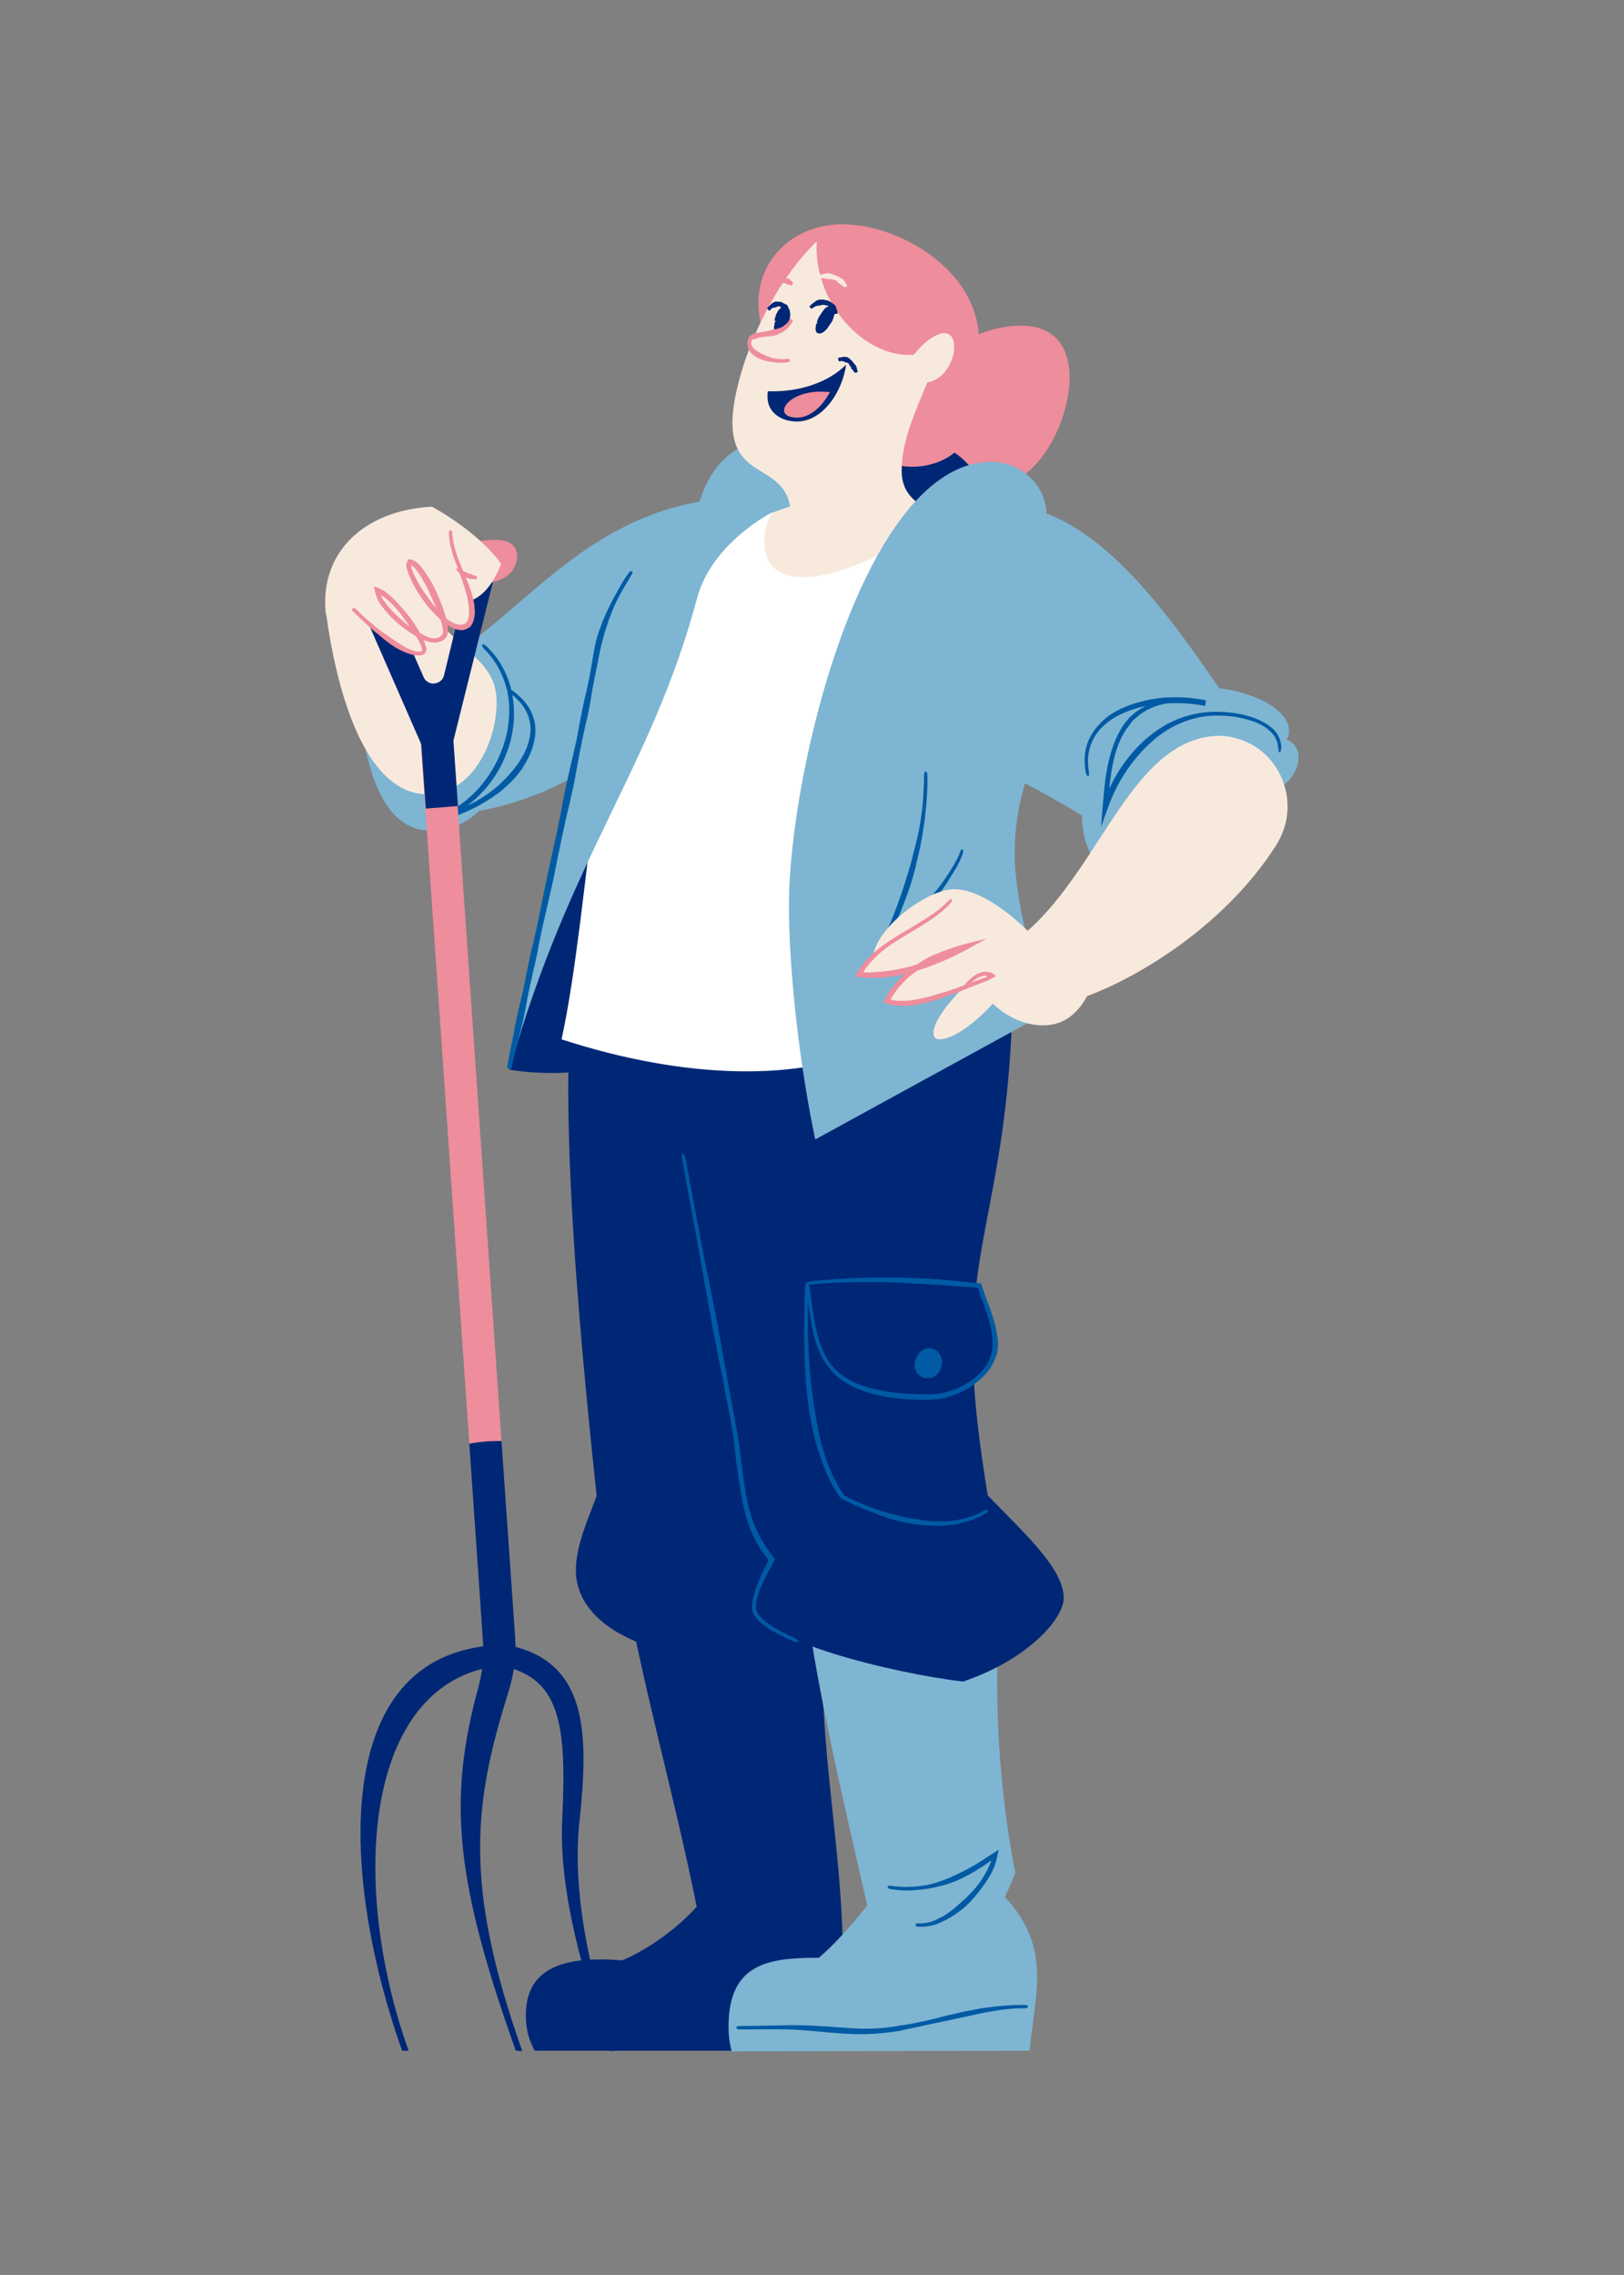 <?xml version="1.0" encoding="utf-8"?>
<!-- Generator: Adobe Illustrator 28.1.0, SVG Export Plug-In . SVG Version: 6.00 Build 0)  -->
<svg version="1.1" id="Layer_1" xmlns="http://www.w3.org/2000/svg" xmlns:xlink="http://www.w3.org/1999/xlink" x="0px" y="0px"
	 viewBox="0 0 500 700" style="enable-background:new 0 0 500 700;" xml:space="preserve">
<rect x="0" y="0" width="500" height="700" fill="#808080" stroke="none"/>
<style type="text/css">
	.st0{fill:#EE8D9C;}
	.st1{fill:#002776;}
	.st2{fill:#7EB5D2;}
	.st3{fill:none;}
	.st4{fill:#005AA4;}
	.st5{fill:#F8E9DD;}
	.st6{fill:#FFFFFF;}
</style>
<g>
	<g>
		<path class="st0" d="M287.2,121.6c0.2,12.5,5.4,28,17.8,28.1c14.4,0.2,24.2-19.9,24.3-33.2c0.1-8.9-3.9-16.2-14.7-16.3
			c-5.8-0.1-12.9,1.7-19.7,6L287.2,121.6z"/>
	</g>
	<g>
		<g>
			<path class="st1" d="M192.4,487.7c6.1,33.5,15.4,65.6,22.1,99c-6.1,6.7-14.6,12.9-22.9,16.5c-2.2-0.2-4.5-0.3-6.8-0.3
				c-11.7,0-22.9,3-22.9,17.1c0,5.2,1.2,7.9,2.7,11h95c0.4-7-0.1-23.5-0.1-28.7c0-29.8-6.3-59.6-6.3-89.5c0-6.2,0.3-12.4,0.9-18.6
				L192.4,487.7z"/>
		</g>
	</g>
	<g>
		<g>
			<path class="st2" d="M317,631c0.8-8.4,2.3-15.7,2.3-22.6c0-8.4-2.1-16.3-9.9-24.7c1.1-2.5,2.2-4.9,3.2-7.4
				c-3.8-19.5-5.6-39.6-5.6-59.5c0-9,0.4-17.9,1-26.7l-61.3-7.6c4.1,35.2,12.5,69.3,20.3,103.8c-4.3,5.4-9.7,11.7-14.9,16.1
				c-0.2,0-0.5,0-0.7,0c-15.6,0-27.1,2.2-27.1,21.3c0,2.5,0.3,5.1,1,7.5"/>
		</g>
		<g>
			<g>
				<line class="st3" x1="273.5" y1="579.7" x2="273.2" y2="581.5"/>
			</g>
			<g>
				<line class="st3" x1="282.1" y1="591.3" x2="281.7" y2="593.1"/>
			</g>
			<g>
				<path class="st4" d="M304,575.3c-1.4,2.8-3.3,5.4-5.6,7.7c-0.3,0.3-0.6,0.6-0.9,0.9c-0.3,0.3-0.6,0.6-0.9,0.8
					c-0.6,0.6-1.1,1-1.7,1.5c-0.6,0.6-1.2,1.1-1.9,1.6c-0.6,0.5-1.2,0.9-1.8,1.3c-0.4,0.3-0.9,0.6-1.4,0.8c-0.5,0.2-0.9,0.5-1.4,0.7
					c-1.8,0.9-3.9,1.3-5.8,1.2c-0.3,0-0.7,0.1-0.7,0.4c-0.1,0.3,0.2,0.6,0.6,0.6c2.2,0.2,4.5-0.2,6.5-1c0.5-0.2,1-0.5,1.5-0.7
					c0.5-0.2,1-0.5,1.5-0.8c0.7-0.4,1.4-0.8,2-1.2c0.7-0.5,1.4-1,2.1-1.5c0.6-0.5,1.2-1,1.8-1.6c0.3-0.3,0.6-0.6,0.9-0.9
					c0.3-0.3,0.6-0.7,0.9-1c2.1-2.5,4.2-5.2,5.7-8.1l0.7-1.5c0.1-0.2,0.2-0.4,0.2-0.6l0.2-0.7c0.3-0.7,0.3-1.2,0.5-1.9l0.4-1.9
					c0-0.1,0.1-0.2,0-0.2l-0.2,0.1l-0.4,0.3l-0.8,0.5c-2.6,1.7-3.4,2.2-4.8,3.1c-2.8,1.7-5.7,3.2-8.7,4.5c-1.1,0.5-2.3,0.9-3.4,1.3
					c-1.8,0.6-3.7,1.1-5.6,1.3c-0.7,0.1-1.4,0.1-2.1,0.2l-2.1,0.1c-1.7,0-3.5-0.1-5.3-0.4c-0.4,0-0.7,0.1-0.7,0.4
					c0,0.3,0.2,0.5,0.6,0.6c1.8,0.3,3.7,0.5,5.4,0.5l2.2-0.1c0.7-0.1,1.4-0.1,2.2-0.2c2-0.2,4-0.6,5.9-1.1c1.2-0.3,2.4-0.7,3.6-1.1
					c3.2-1.2,6.2-2.9,9-4.7c3.3-2.1,3.4-2.9,2.5-0.7L304,575.3z"/>
			</g>
		</g>
		<g>
			<g>
				<line class="st3" x1="226.6" y1="622.8" x2="226.5" y2="624.7"/>
			</g>
			<g>
				<line class="st3" x1="316.4" y1="618.4" x2="316.4" y2="616.5"/>
			</g>
			<g>
				<path class="st4" d="M279,624.4c4-0.8,8.2-1.8,12.3-2.6c2.2-0.5,4.2-0.9,6.1-1.3c1-0.2,2.1-0.5,3.1-0.7c1-0.2,1.9-0.4,2.9-0.6
					c1.4-0.2,2.8-0.5,4.2-0.7c2.7-0.4,5.3-0.6,8-0.6c0.5,0,0.9-0.2,0.9-0.5c0-0.3-0.4-0.5-0.9-0.5c-2.7,0-5.5,0.1-8.2,0.4
					c-1.4,0.1-2.8,0.3-4.2,0.5c-1,0.1-2,0.3-2.9,0.5c-1.1,0.2-2.1,0.4-3.2,0.6c-1.9,0.4-3.9,0.9-6.1,1.4c-4,1.1-8.1,2-12.1,2.7
					c-0.7,0.1-1.4,0.2-2.1,0.3c-3.9,0.7-7.9,1-11.7,0.9c-4.2-0.1-8.5-0.6-12.8-0.8c-1.6-0.1-3.2-0.2-4.8-0.2c-2.5-0.1-5.1-0.1-7.6,0
					l-5.5,0.1c-2.3,0-4.6,0.1-6.9,0.1c-0.5,0-0.8,0.2-0.8,0.5c0,0.3,0.4,0.5,0.8,0.5c2.3,0.1,4.7,0,6.9,0c1.8,0,3.6,0,5.4,0
					c2.5,0,5,0.1,7.6,0.3c1.6,0.1,3.1,0.3,4.7,0.4c4.3,0.4,8.6,0.8,12.9,0.8c4,0,8-0.4,12-1C277.6,624.7,278.3,624.6,279,624.4z"/>
			</g>
		</g>
	</g>
	<g>
		<path class="st1" d="M176.8,302.1c-2.4,15.7-2.2,39.9-0.9,66.2c1.6,31.4,5,65.8,7.8,92c-2.5,6.7-6.4,15.3-6.4,22.8
			c0,18,24.4,27,45,27c21.1,0,43.2-7.9,51.2-21.6l-35.8-180.5L176.8,302.1z"/>
	</g>
	<g>
		<path class="st1" d="M156.8,329.1c0,0,24.7,4.9,45.4-6.4l6.8-105l-20.5,3C188.6,220.7,163.7,296.4,156.8,329.1z"/>
	</g>
	<g>
		<path class="st1" d="M210.2,355.1c4.7,26.1,9.5,52.3,14.7,78.4c4.7,23.6,2.5,33.8,12.9,46.5c-2.7,4.8-5.5,10.6-5.5,14.4
			c0,10,42.6,20.5,64.2,23c19.9-6.7,31-19.3,31-25.7c0-9.3-12.9-20.6-23.4-31.6c-2.5-15.4-4.6-30.8-4.6-46.5
			c0-36.2,12.4-53.2,12.4-116.9c0-0.4,0-0.8,0-1.2C311.8,295.6,191.4,250,210.2,355.1z"/>
	</g>
	<g>
		<g>
			<line class="st3" x1="211.1" y1="354.9" x2="209.3" y2="355.3"/>
		</g>
		<g>
			<line class="st3" x1="245.6" y1="506" x2="246.3" y2="504.2"/>
		</g>
		<g>
			<path class="st4" d="M226.4,447.6c0.5,3.6,1,7.3,1.6,11c0.6,3.7,1.4,7.5,2.7,11.1c1.4,3.9,3.4,7.1,5.6,9.9
				c0.4,0.5,0.4,0.4,0.3,0.5l-0.5,1.1c-0.4,0.9-0.9,1.7-1.3,2.6c-0.8,1.6-1.5,3.3-2.1,5c-0.4,1.2-0.8,2.5-1,3.8
				c-0.1,0.7-0.2,1.3-0.2,2c0,0.8,0.3,1.5,0.6,2.1c0.6,1.2,1.6,2.1,2.5,2.9c1,0.8,2,1.5,3,2.1c2.1,1.2,4.3,2.3,6.6,3.3
				c0.8,0.3,1.5,0.4,1.6,0.1c0.1-0.3-0.4-0.7-1.2-1.1c-2.2-1-4.4-2.1-6.4-3.3c-1-0.6-2-1.3-2.9-2.1c-0.9-0.8-1.7-1.6-2.2-2.6
				c-0.3-0.5-0.4-1-0.4-1.5c0-0.6,0.1-1.2,0.2-1.8c0.2-1.2,0.6-2.4,1-3.5c0.6-1.6,1.4-3.2,2.2-4.8c0.4-0.8,0.9-1.7,1.4-2.5l0.8-1.5
				l0.2-0.3c0-0.1,0.2-0.2,0.1-0.3l-0.4-0.6l-0.5-0.7c-2.1-2.7-4-5.7-5.5-9.5c-1.4-3.4-2.2-7-2.8-10.7c-0.6-3.7-1-7.4-1.5-11
				l-0.5-3.8c-0.6-3.5-1.2-7-1.9-10.6c-0.6-3.5-1.3-7-1.9-10.5c-1.3-7.4-2.7-15.1-4.2-22.6l-1.7-8.4c-0.9-4.4-1.8-8.9-2.6-13.3
				l-1.8-9.6c-0.7-4-1.5-8.1-2.3-12.2c-0.2-0.8-0.5-1.4-0.8-1.4c-0.3,0-0.4,0.7-0.2,1.6c0.7,4.1,1.5,8.2,2.2,12.2
				c0.6,3.2,1.2,6.4,1.8,9.6l2.4,13.4c0.5,2.8,1,5.6,1.5,8.4c1.3,7.6,2.8,15.2,4.3,22.6c0.7,3.4,1.3,6.9,2,10.4
				c0.7,3.5,1.3,7,1.8,10.5L226.4,447.6z"/>
		</g>
	</g>
	<g>
		<g>
			<line class="st3" x1="249.4" y1="394.8" x2="247.5" y2="394.7"/>
		</g>
		<g>
			<line class="st3" x1="304.7" y1="465.5" x2="303.7" y2="463.9"/>
		</g>
		<g>
			<path class="st4" d="M258,459.9l0.6,0.8c0.1,0.1,0.1,0.2,0.2,0.3l0.4,0.2l0.4,0.2c0.6,0.3,1.2,0.6,1.8,0.9
				c1.2,0.6,2.4,1.1,3.6,1.6c2.5,1,5,2,7.5,2.9c2.8,0.9,5.3,1.6,7.8,2c1.4,0.2,2.7,0.4,4.1,0.5c1.3,0.1,2.5,0.1,3.8,0.2
				c1.8,0,3.7-0.1,5.5-0.4c3.4-0.6,6.8-1.6,9.8-3.4c0.5-0.3,0.8-0.8,0.7-1c-0.1-0.2-0.7-0.2-1.2,0.1c-2.9,1.7-6.2,2.6-9.5,3.1
				c-1.7,0.2-3.5,0.3-5.2,0.2c-1.2,0-2.5-0.1-3.7-0.3c-1.3-0.2-2.6-0.4-4-0.6c-2.4-0.4-4.8-1-7.6-1.8c-2.5-0.7-5-1.6-7.4-2.6
				c-1.2-0.5-2.4-1.1-3.6-1.6c-0.6-0.3-1.2-0.6-1.7-0.9l-0.4-0.2c-0.1,0-0.1,0-0.1-0.1l-0.5-0.8c-0.5-0.7-1-1.5-1.4-2.3
				c-2.5-4.3-4.1-9.1-5.3-13.8c-1.2-5.1-2-10.5-2.7-15.9c-0.3-2-0.4-4-0.6-6l-0.3-4.8c-0.1-1.6-0.1-3.2-0.2-4.8
				c-0.1-2.3-0.1-4.6-0.1-6.9c0-1.4,0-2.9,0.1-4.4c0-1.5,0.1-2.9,0.1-4.4c0-0.6-0.2-1.1-0.5-1.1c-0.3,0-0.5,0.5-0.5,1
				c-0.1,1.5-0.1,2.9-0.2,4.4c0,1.5,0,2.9-0.1,4.4c0,2.3,0,4.6,0,6.9l0.1,4.8l0.2,4.8c0.1,2,0.2,4,0.4,6c0.4,5.4,1.4,10.9,2.7,16.1
				c1.3,4.8,3.1,9.7,5.5,14.2C257,458.3,257.5,459.1,258,459.9z"/>
		</g>
	</g>
	<g>
		<g>
			<g>
				<path class="st1" d="M248.5,394.8c3,20,2,35.2,37.6,35.2c9,0,20.4-6.8,20.4-16.4c0-6-3.2-12.8-4.9-18.1
					c-10.7-1.1-21.5-1.9-32.3-1.9C262.3,393.7,255.4,394,248.5,394.8z"/>
			</g>
			<g>
				<g>
					<line class="st3" x1="249.4" y1="394.6" x2="247.5" y2="394.9"/>
				</g>
				<g>
					<line class="st3" x1="248.4" y1="393.8" x2="248.6" y2="395.7"/>
				</g>
				<g>
					<path class="st4" d="M306.7,409.2c-0.7-3.7-2.1-7.1-3.4-10.6c-0.3-0.9-0.6-1.7-0.9-2.6c-0.1-0.3-0.2-0.8-0.4-1.1l-1.1-0.1
						l-1.4-0.1c-1.9-0.2-3.7-0.4-5.5-0.6c-4-0.4-7.6-0.7-11.1-0.8c-1.9-0.1-3.8-0.1-5.7-0.2c-1.8,0-3.5,0-5.3,0
						c-2.5,0-5.1,0-7.6,0.1c-4.8,0.2-9.6,0.5-14.4,1c-0.8,0.1-1.5,0.4-1.5,0.7c0,0.3,0.7,0.4,1.6,0.3c4.8-0.5,9.6-0.7,14.4-0.7
						c2.5,0,5,0,7.5,0c1.7,0,3.5,0.1,5.2,0.2c1.9,0.1,3.8,0.2,5.7,0.3c3.4,0.2,7,0.4,11.1,0.7c1.8,0.1,3.7,0.3,5.5,0.4l1.4,0.1
						l0.2,0l0.1,0.2l0.9,2.6c1.3,3.5,2.6,6.9,3.2,10.4c0.2,1.2,0.4,2.4,0.4,3.6c0.2,3.3-1.2,6.6-3.5,9.1c-1.2,1.2-2.4,2.4-3.9,3.2
						c-1.4,0.9-2.9,1.7-4.5,2.3c-1.7,0.6-3.5,1.1-5.3,1.3c-0.4,0.1-0.9,0.1-1.4,0.1c-0.5,0-0.9,0.1-1.4,0l-2.8,0
						c-3.8-0.1-7.6-0.4-11.2-1.1c-2.7-0.5-5.4-1.2-8-2.3c-2-0.9-3.9-2-5.5-3.4c-1.6-1.4-3-3.2-4-5.1c-1.5-2.8-2.4-5.9-3-9
						c-0.8-3.9-1.3-8-1.9-12.1c-0.1-0.8-0.5-1.4-0.7-1.4c-0.3,0-0.4,0.7-0.3,1.5c0.5,4.1,1,8.2,1.8,12.2c0.7,3.2,1.5,6.4,3.1,9.3
						c1.1,2,2.5,3.9,4.2,5.5c1.7,1.6,3.7,2.8,5.8,3.8c2.6,1.2,5.4,2,8.2,2.6c3.8,0.8,7.7,1.1,11.5,1.2c1,0,1.9,0,2.9,0
						c0.5,0,1,0,1.5-0.1c0.5,0,1-0.1,1.5-0.1c2-0.2,3.8-0.8,5.6-1.5c1.7-0.6,3.3-1.5,4.8-2.5c1.5-1,2.9-2.2,4.2-3.5
						c1.3-1.3,2.2-3,3-4.7c0.8-1.7,1-3.6,1-5.4C307.2,411.8,307,410.5,306.7,409.2z"/>
				</g>
			</g>
		</g>
		<g>
			<path class="st4" d="M282,418.1c0.9-2.3,2.5-3.3,4-3.3c2.1,0,4,1.7,4,4.3c0,2.6-1.7,5-4.3,5c-2.1,0-4.1-1.5-4.1-4
				C281.6,419.5,281.7,418.8,282,418.1z"/>
		</g>
	</g>
	<g>
		<g>
			<path class="st2" d="M191.6,229.6c-13.3,9.6-28,17.1-44.1,19.9c-3.8,3.7-8.7,6.1-15,6.1c-13.5,0-18.9-16.7-20.9-30.5
				c-1-7.1,3.5-13.9,10.6-15.6h0c33.7-8.8,52.2-54,104.4-56.4C226.5,153.3,197.8,203.3,191.6,229.6z"/>
		</g>
		<g>
			<g>
				<line class="st3" x1="149.5" y1="197.7" x2="148.2" y2="199.1"/>
			</g>
			<g>
				<line class="st3" x1="157.7" y1="211.7" x2="156.5" y2="213.2"/>
			</g>
			<g>
				<path class="st4" d="M139.1,251.5c2.8-0.9,5.5-2.2,8.1-3.5c2.6-1.5,5.1-3,7.4-4.9c2.5-2.1,4.5-4.2,6.1-6.5l1.2-2
					c0.4-0.7,0.7-1.4,1.1-2.1c0.3-0.7,0.5-1.3,0.8-2c0.2-0.7,0.4-1.4,0.6-2.1c0.5-2,0.6-4.2,0.2-6.2c-0.4-1.9-1.2-3.8-2.4-5.4
					c-1.1-1.6-2.6-2.9-4.1-4.1c-0.5-0.4-1.1-0.6-1.3-0.3c-0.2,0.2,0.1,0.7,0.6,1.1c1.4,1.2,2.8,2.5,3.8,4c1,1.5,1.7,3.2,2,5
					c0.3,1.9,0.1,3.7-0.4,5.6c-0.2,0.6-0.4,1.3-0.6,1.9c-0.3,0.6-0.5,1.2-0.8,1.8l-1.1,1.9c-0.4,0.6-0.8,1.2-1.2,1.8
					c-1.6,2.1-3.4,4.2-5.8,6.3c-2.1,1.9-4.6,3.5-7,4.9c-2.6,1.3-5.2,2.5-7.9,3.3c-0.9,0.3-1.9,0.6-2.8,0.8c-0.9,0.2-1.8,0.5-2.7,0.7
					l0.3,1.5c4.6-1.2,8.9-3.5,12.4-6.5c4.6-3.9,8.3-9.1,10.4-14.9c0.2-0.5,0.4-1.1,0.6-1.6l0.5-1.7c0.3-1.1,0.5-2.2,0.7-3.3
					c0.6-3.6,0.6-7.2,0-10.8c-0.4-2.6-1.2-5.1-2.3-7.4c-0.7-1.5-1.5-2.9-2.5-4.3c-1-1.3-2.1-2.6-3.3-3.7c-0.5-0.5-1-0.7-1.2-0.4
					c-0.2,0.2,0,0.7,0.5,1.2c1.1,1.1,2.2,2.4,3.1,3.7c0.9,1.3,1.7,2.7,2.3,4.1c1,2.3,1.8,4.7,2.1,7.1c0.5,3.4,0.3,7-0.3,10.4
					c-0.3,1.1-0.4,2.1-0.8,3.2l-0.5,1.6l-0.6,1.5c-2.1,5.5-5.6,10.5-9.9,14.3c-3.3,2.9-7.4,5.2-11.7,6.3l0.3,1.5
					c0.9-0.2,1.9-0.5,2.8-0.7C137.2,252.2,138.2,251.8,139.1,251.5z"/>
			</g>
		</g>
	</g>
	<g>
		<path class="st2" d="M214.7,169.8c-0.5-1.5-0.8-3.2-0.8-5c0-14.5,8.6-29.3,23-29.3c11.5,0,21.5,10.6,21.5,20.3
			c0,12.8-17.9,17-29.3,17C224.2,172.8,219.3,171.7,214.7,169.8z"/>
	</g>
	<g>
		<path class="st1" d="M304.7,155.7c-2.6-10.3-10.1-19.5-21.1-19.5c-7.1,0-12.6,3.4-12.6,10.8c0,9.5,10.8,15.6,20.5,15.6
			c3.4,0,6.7-0.8,9.4-2.4C302.6,159.2,303.8,157.5,304.7,155.7z"/>
	</g>
	<g>
		<g>
			<path class="st5" d="M209.1,174.4c15.5-10.7,31-20.3,45.6-20.3c7.9,0,17.4,2.5,17.4,10.4c0,7.2-10.7,19.6-33.6,19.6
				c-7.7,0-16.1-1.3-23.3-8.1C213.5,174.4,211.4,174.9,209.1,174.4z"/>
		</g>
		<g>
			<path class="st0" d="M235.6,106.8c-0.9-4.5-2.1-9.1-2.1-13.7c0-13.5,11.1-24.1,25.8-24.1c17.7,0,42.1,14.3,42.1,35.8
				c0,5.9-1.8,11.5-4.6,16.4c1.1,2.4,2,5,2,7.7c0,0,0,0,0,0c0,9.2-8.5,14.3-16.9,14.7c-4,0.2-7.8-0.9-9-1.2L235.6,106.8z"/>
		</g>
		<g>
			<path class="st5" d="M242.2,169.4c1.1-3,1.4-6.5,1.4-9.7c0-18.2-18.1-10.6-18.1-29.7c0-11.6,8.5-38.6,26-55.8
				c0,0.7-0.1,1.4-0.1,2c0,17.5,14.4,33,28.3,33c0.6,0,1.2,0,1.7-0.1c2.5-3.3,6.6-6.6,9.3-6.6c2.1,0,3.1,1.8,3.1,4.2
				c0,4.2-3,10.1-8.3,11c-3.3,8-7.9,17.8-7.9,27c0,8.3,5.6,10.5,12,14.8C281,192.8,246.8,177.4,242.2,169.4z"/>
		</g>
		<g>
			<g>
				<path class="st1" d="M238.9,99c0.2-1.4,1.1-3.5,2.5-3.5c0.6,0,1.1,0.6,1.1,1.6c0,2.1-2.1,4.9-3.1,4.9c-0.4,0-0.6-0.4-0.6-1.4
					C238.7,100.1,238.8,99.6,238.9,99z"/>
			</g>
			<g>
				<g>
					<line class="st3" x1="238" y1="98.8" x2="239.8" y2="99.1"/>
				</g>
				<g>
					<line class="st3" x1="239.8" y1="99.1" x2="238" y2="98.8"/>
				</g>
				<g>
					<path class="st1" d="M241.1,99.1c-0.3,0.6-0.6,1.2-1.2,1.6l-0.1,0.1c0,0,0,0,0,0l0,0c0,0,0,0,0,0c0,0-0.1,0.1-0.1,0.1
						c0,0-0.1,0-0.1,0c0,0,0-0.1,0-0.1l0-0.1l0-0.2l0-1.4c0-0.1-0.2-0.2-0.5-0.2c-0.3,0-0.5,0-0.5,0.1l-0.3,1.5c0,0.1,0,0.3,0,0.5
						c0,0.2,0,0.4,0.1,0.6c0.1,0.3,0.2,0.5,0.4,0.7c0.2,0.2,0.5,0.3,0.8,0.3c0.1,0,0.3,0,0.4-0.1c0.1-0.1,0.3-0.1,0.4-0.2
						c0.1-0.1,0.3-0.2,0.4-0.3c0.1-0.1,0.1-0.1,0.2-0.2l0.1-0.1c0.5-0.7,1-1.3,1.4-2l0.2-0.4c0.3-0.7,0.6-1.5,0.6-2.3
						c0-0.5,0-1-0.3-1.5c-0.2-0.6-1-1.1-1.7-1c-0.5,0-0.9,0.3-1.2,0.5c-0.5,0.4-0.7,0.9-0.9,1.3c-0.2,0.3-0.3,0.6-0.4,1
						c-0.2,0.4-0.3,0.8-0.3,1.3c0,0.1,0.2,0.2,0.5,0.2c0.3,0,0.5,0,0.5-0.1c0.1-0.4,0.2-0.7,0.4-1.1c0.1-0.3,0.2-0.5,0.4-0.8
						c0.2-0.3,0.5-0.6,0.8-0.7c0.2-0.1,0.3-0.1,0.4,0c0.1,0.1,0,0,0.1,0.1c0.1,0.1,0.2,0.4,0.2,0.7c0,0.5-0.1,1.2-0.4,1.7
						L241.1,99.1z"/>
				</g>
			</g>
		</g>
		<g>
			<g>
				<line class="st3" x1="235.6" y1="94.8" x2="237.1" y2="96"/>
			</g>
			<g>
				<line class="st3" x1="242" y1="96.5" x2="243.7" y2="95.6"/>
			</g>
			<g>
				<path class="st1" d="M240.2,94.6c0.3,0,0.6,0.1,0.7,0.4c0.1,0.1,0.2,0.2,0.3,0.3c0.1,0,0.1,0.1,0.2,0.1c0.1,0,0.1,0.1,0.2,0.1
					c0.1,0.1,0.2,0.1,0.3,0.2c0.2,0.1,0.3,0.3,0.4,0.5c0,0,0.2,0,0.5-0.2s0.4-0.3,0.4-0.3c-0.1-0.2-0.2-0.5-0.3-0.7
					c-0.1-0.1-0.1-0.3-0.2-0.4c0-0.1-0.1-0.2-0.1-0.3c0-0.1-0.1-0.2-0.2-0.3c-0.1-0.2-0.3-0.3-0.5-0.4c-0.4-0.1-0.8-0.4-1.2-0.6
					l-0.2-0.1c-0.4,0-0.9-0.1-1.3-0.1c-0.5,0-1,0.1-1.3,0.4c-0.1,0.1-0.3,0.2-0.4,0.3c-0.2,0.2-0.4,0.4-0.5,0.5
					c-0.1,0.1-0.3,0.2-0.4,0.4c-0.2,0.1-0.3,0.3-0.4,0.5c0,0,0.1,0.2,0.3,0.4s0.4,0.3,0.4,0.3c0.2-0.1,0.3-0.2,0.4-0.4
					c0.1-0.1,0.2-0.2,0.3-0.3c0.2-0.1,0.4-0.2,0.6-0.2l0.4-0.1c0.3,0,0.6-0.2,0.8-0.3c0.2-0.1,0.5-0.1,0.8,0L240.2,94.6z"/>
			</g>
		</g>
		<g>
			<g>
				<path class="st5" d="M243.3,111c-0.9,0.1-1.7,0.2-2.6,0.2c-3.7,0-9.8-2-9.8-5.5c0,0,0,0,0,0c0.1-4.8,9.6-0.5,12.9-7.4"/>
			</g>
			<g>
				<g>
					<line class="st3" x1="243.5" y1="111.9" x2="243.2" y2="110.1"/>
				</g>
				<g>
					<line class="st3" x1="244.6" y1="98.7" x2="242.9" y2="97.9"/>
				</g>
				<g>
					<path class="st0" d="M232.8,104.2c1.1-0.5,2.6-0.6,4-0.7c0.8-0.1,1.5-0.2,2.2-0.4c0.4-0.1,0.7-0.3,1.1-0.5
						c0.3-0.2,0.6-0.3,1-0.5c0.5-0.3,0.9-0.6,1.3-1c0.7-0.7,1.3-1.5,1.7-2.4c0.1-0.2-0.1-0.4-0.3-0.5c-0.2-0.1-0.5-0.1-0.6,0
						c-0.4,0.8-1,1.4-1.7,1.9c-0.3,0.3-0.7,0.5-1.1,0.7c-0.3,0.1-0.6,0.2-0.9,0.3c-0.3,0.1-0.7,0.2-1,0.2c-0.6,0.1-1.2,0.3-2,0.5
						c-1.3,0.4-2.8,0.4-4.3,0.8c-0.3,0.1-0.5,0.2-0.8,0.4c-0.7,0.4-1.3,1.4-1.3,2.3c-0.1,0.8,0.1,1.7,0.5,2.4
						c0.9,1.5,2.4,2.4,3.8,2.9c0.5,0.2,1.1,0.4,1.6,0.5c0.9,0.2,1.8,0.3,2.6,0.4c0.6,0.1,1.3,0.1,1.9,0.1c0.8,0,1.6-0.1,2.4-0.2
						c0.2,0,0.3-0.3,0.2-0.5c0-0.3-0.2-0.5-0.4-0.5c-0.8,0.1-1.5,0.1-2.3,0.1c-0.6,0-1.2-0.1-1.8-0.2c-0.8-0.1-1.6-0.4-2.4-0.7
						c-0.5-0.2-1-0.4-1.4-0.6c-1.2-0.6-2.4-1.3-3.1-2.2c-0.6-0.8-0.6-2.1,0.2-2.5C232.5,104.4,232.6,104.3,232.8,104.2z"/>
				</g>
			</g>
		</g>
		<g>
			<g>
				<path class="st1" d="M252,99.5c0.5-1.8,2.7-4.5,3.8-4.5c0.3,0,0.6,0.3,0.6,1c0,2.7-3,6-4.1,6c-0.3,0-0.5-0.3-0.5-0.9
					C251.7,100.7,251.8,100.1,252,99.5z"/>
			</g>
			<g>
				<g>
					<line class="st3" x1="251.1" y1="99.2" x2="252.9" y2="99.7"/>
				</g>
				<g>
					<line class="st3" x1="252.9" y1="99.7" x2="251.1" y2="99.2"/>
				</g>
				<g>
					<path class="st1" d="M254.8,98.3c-0.3,0.7-0.7,1.4-1.4,1.8c-0.2,0.1-0.3,0.3-0.4,0.4c-0.1,0.1-0.3,0.3-0.3,0.2
						c0,0,0,0.1-0.1,0.1c0,0-0.1,0.1-0.1,0.1c-0.1,0-0.1-0.1-0.2-0.1c0,0,0-0.1,0-0.1c0-0.1,0-0.1,0-0.2c0-0.2,0-0.5,0.1-0.7
						c0-0.1-0.2-0.2-0.5-0.3c-0.3-0.1-0.5,0-0.5,0c-0.1,0.3-0.2,0.5-0.2,0.8c0,0.1-0.1,0.4-0.1,0.6c0,0.2,0,0.4,0,0.6
						c0.1,0.4,0.2,0.8,0.6,1c0.3,0.1,0.5,0.1,0.8,0.1c0.3,0,0.7-0.2,1-0.4c0.3-0.2,0.4-0.3,0.6-0.5c0.2-0.2,0.3-0.3,0.5-0.5
						c0.5-0.8,1-1.4,1.5-2.2c0.1-0.1,0.2-0.3,0.2-0.4c0.2-0.4,0.3-0.8,0.4-1.2c0.1-0.2,0.1-0.4,0.2-0.6c0-0.1,0.1-0.2,0.1-0.3l0-0.4
						c0.1-0.8-0.2-1.6-0.8-1.9c-0.3-0.2-0.7-0.1-1,0c-0.2,0.1-0.4,0.2-0.5,0.2l-0.5,0.3c-0.3,0.3-0.5,0.5-0.7,0.8
						c-0.3,0.4-0.6,0.9-0.9,1.3c-0.2,0.3-0.4,0.6-0.6,1c-0.2,0.4-0.4,0.9-0.5,1.4c0,0.1,0.2,0.2,0.4,0.3c0.3,0.1,0.5,0.1,0.5,0
						c0.2-0.4,0.4-0.7,0.6-1.1c0.2-0.3,0.3-0.6,0.6-0.8c0.3-0.4,0.6-0.7,1-1c0.2-0.2,0.5-0.3,0.7-0.5c0.1,0,0.1,0,0.2,0.1
						c0,0,0,0.1,0,0.1c0,0.1,0,0.2,0,0.2c0,0.2,0,0.3-0.1,0.5c-0.1,0.3-0.2,0.7-0.4,1C255,98.1,254.9,98.2,254.8,98.3z"/>
				</g>
			</g>
		</g>
		<g>
			<g>
				<line class="st3" x1="249" y1="94" x2="250.4" y2="95.3"/>
			</g>
			<g>
				<line class="st3" x1="256.6" y1="96.8" x2="258.4" y2="96.3"/>
			</g>
			<g>
				<path class="st1" d="M254.7,94c0.4,0.1,0.7,0.3,0.9,0.7c0.1,0.2,0.2,0.3,0.3,0.5c0.1,0.1,0.1,0.1,0.2,0.2
					c0.1,0.1,0.1,0.1,0.2,0.2c0.1,0.1,0.2,0.2,0.2,0.3c0.1,0.2,0.3,0.5,0.4,0.7c0,0,0.3,0,0.5,0s0.5-0.2,0.5-0.2
					c-0.1-0.3-0.1-0.6-0.2-1c-0.1-0.2-0.1-0.3-0.2-0.5l-0.1-0.4c-0.1-0.1-0.1-0.3-0.2-0.4c-0.1-0.2-0.3-0.4-0.6-0.6
					c-0.5-0.3-0.9-0.6-1.4-0.9l-0.3-0.1c-0.5-0.1-1-0.3-1.6-0.3c-0.6-0.1-1.2,0-1.7,0.2c-0.2,0.1-0.4,0.2-0.5,0.3
					c-0.3,0.2-0.5,0.4-0.8,0.6l-0.5,0.4c-0.2,0.2-0.4,0.4-0.6,0.6c0,0,0.1,0.2,0.3,0.4c0.2,0.2,0.4,0.3,0.4,0.3
					c0.2-0.1,0.4-0.3,0.6-0.4c0.1-0.1,0.3-0.2,0.5-0.3c0.2-0.1,0.5-0.2,0.7-0.2c0.2,0,0.3,0,0.5-0.1c0.4,0,0.8-0.1,1.1-0.2
					c0.3,0,0.7,0,1,0.2L254.7,94z"/>
			</g>
		</g>
		<g>
			<g>
				<line class="st3" x1="251.4" y1="84.3" x2="252" y2="86"/>
			</g>
			<g>
				<line class="st3" x1="259.7" y1="88.6" x2="261.2" y2="87.4"/>
			</g>
			<g>
				<path class="st5" d="M256.9,86.1c0.4,0.1,0.8,0.3,1,0.7c0.1,0.2,0.3,0.3,0.5,0.4c0.1,0.1,0.2,0.1,0.3,0.2c0.1,0,0.2,0.1,0.3,0.2
					c0.1,0.1,0.2,0.2,0.4,0.3c0.2,0.2,0.4,0.3,0.6,0.5c0,0,0.2-0.1,0.5-0.2s0.4-0.3,0.3-0.4c-0.2-0.3-0.3-0.5-0.5-0.8
					c-0.1-0.1-0.2-0.3-0.3-0.4c-0.1-0.1-0.1-0.2-0.2-0.3c-0.1-0.1-0.1-0.2-0.2-0.3c-0.2-0.2-0.4-0.3-0.6-0.4
					c-0.5-0.2-0.9-0.5-1.3-0.7l-0.2-0.1c-0.5-0.1-0.9-0.3-1.4-0.5c-0.5-0.2-1-0.3-1.6-0.2c-0.2,0-0.4,0.1-0.6,0.1
					c-0.3,0.1-0.6,0.2-0.9,0.2c-0.2,0.1-0.4,0.1-0.6,0.2c-0.3,0.1-0.5,0.1-0.8,0.3c0,0,0,0.3,0.1,0.5c0.1,0.3,0.2,0.4,0.3,0.4
					c0.2,0,0.5-0.1,0.7-0.1c0.2,0,0.4-0.1,0.5-0.1c0.3,0,0.5,0,0.8,0.1c0.2,0,0.3,0.1,0.5,0.1c0.4,0.1,0.8,0.1,1.2,0.1
					c0.4,0,0.8,0.1,1.1,0.3L256.9,86.1z"/>
			</g>
		</g>
		<g>
			<g>
				<line class="st3" x1="237.1" y1="87.2" x2="238.5" y2="88.5"/>
			</g>
			<g>
				<line class="st3" x1="243.2" y1="88.3" x2="244.6" y2="87"/>
			</g>
			<g>
				<path class="st0" d="M241.3,87.1c0.2,0,0.5,0,0.7,0.2c0.1,0.1,0.2,0.2,0.3,0.2c0.1,0,0.1,0,0.2,0c0.1,0,0.1,0,0.2,0
					c0.1,0,0.2,0.1,0.3,0.1c0.2,0.1,0.3,0.2,0.5,0.3c0,0,0.2-0.1,0.4-0.3c0.2-0.2,0.3-0.4,0.3-0.4c-0.1-0.2-0.3-0.4-0.4-0.6
					c-0.1-0.1-0.2-0.2-0.3-0.3c-0.1-0.1-0.1-0.1-0.2-0.2c-0.1-0.1-0.1-0.2-0.2-0.2c-0.2-0.1-0.3-0.2-0.6-0.2c-0.4,0-0.8-0.1-1.1-0.2
					l-0.2,0c-0.4,0.1-0.7,0-1.1,0c-0.4,0-0.8,0.1-1.1,0.3c-0.1,0.1-0.2,0.2-0.3,0.3c-0.2,0.2-0.3,0.3-0.5,0.5
					c-0.1,0.1-0.2,0.2-0.3,0.3c-0.1,0.1-0.3,0.3-0.4,0.4c0,0,0.1,0.2,0.3,0.4c0.2,0.2,0.4,0.3,0.4,0.3c0.2-0.1,0.3-0.2,0.4-0.3
					c0.1-0.1,0.2-0.2,0.3-0.2c0.2-0.1,0.3-0.1,0.5-0.1l0.3,0c0.3,0,0.5-0.2,0.7-0.3c0.2-0.1,0.5-0.2,0.7-0.1L241.3,87.1z"/>
			</g>
		</g>
		<g>
			<g>
				<path class="st1" d="M236.4,120.4c-0.1,0.5-0.1,1.1-0.1,1.7c0,5,4.4,7.6,9.1,7.6c7.9,0,14-9.2,15.1-17.5
					c-5.7,5.7-14.5,8.2-22.5,8.2C237.4,120.4,236.9,120.4,236.4,120.4z"/>
			</g>
			<g>
				<path class="st0" d="M255.5,120.6c-2,4-5.8,7.9-10.1,7.9c-1.8,0-4-0.5-4-2.3c0-2.2,4.1-5.7,11.3-5.7
					C253.6,120.5,254.6,120.6,255.5,120.6z"/>
			</g>
		</g>
		<g>
			<g>
				<line class="st3" x1="257.7" y1="110" x2="258.3" y2="111.8"/>
			</g>
			<g>
				<line class="st3" x1="262.7" y1="114.9" x2="264.5" y2="114.2"/>
			</g>
			<g>
				<path class="st1" d="M261.5,112.4c0.2,0.2,0.5,0.4,0.5,0.7c0,0.2,0.1,0.3,0.2,0.4c0.1,0.1,0.1,0.1,0.2,0.2
					c0.1,0.1,0.1,0.1,0.2,0.2c0.1,0.1,0.1,0.2,0.2,0.3c0.1,0.2,0.3,0.4,0.4,0.5c0,0,0.3,0,0.5-0.1c0.3-0.1,0.4-0.2,0.4-0.2l-0.2-0.7
					l-0.1-0.4c0-0.1,0-0.2-0.1-0.3c0-0.1,0-0.2-0.1-0.3c-0.1-0.2-0.2-0.3-0.3-0.5c-0.3-0.2-0.5-0.6-0.8-0.9l-0.1-0.2
					c-0.3-0.2-0.6-0.5-0.9-0.8c-0.3-0.3-0.8-0.5-1.2-0.5c-0.2,0-0.3,0-0.5,0c-0.3,0-0.5,0.1-0.7,0.1c-0.2,0-0.3,0.1-0.5,0.1
					c-0.2,0-0.4,0.1-0.6,0.2c0,0,0,0.2,0.1,0.5c0.1,0.3,0.2,0.5,0.2,0.5c0.2,0,0.4,0,0.5-0.1c0.1,0,0.3,0,0.4,0
					c0.2,0,0.4,0.1,0.5,0.1c0.1,0,0.2,0.1,0.3,0.1c0.2,0.2,0.5,0.2,0.8,0.3c0.2,0.1,0.5,0.2,0.6,0.4L261.5,112.4z"/>
			</g>
		</g>
	</g>
	<g>
		<path class="st6" d="M282.3,163.2c-5,5-22.9,14.4-35.1,14.4c-6.8,0-11.9-2.9-11.9-11.2c0-3.2,0.9-5.8,2.4-8.8
			c0,0-21.9,1.7-38.3,26.5s-17.5,94-26.5,135.7c38.7,12.6,74.2,12.9,96.6,2.1L282.3,163.2z"/>
	</g>
	<g>
		<path class="st2" d="M323.9,310.7c-8.2-18.5-11.5-37.8-11.5-48c0-7.3,1-14.6,3.2-21.7c5.9,3.1,11.7,6.4,17.5,9.9
			c0.1,6.9,2.2,13.7,7.7,18.1c10.9-1.1,47.8-24.5,47.8-24.5c7.2-1.3,11.2-6.9,11.2-11.4c0-2.5-1.2-4.6-3.7-5.5
			c0.5-0.7,0.8-1.6,0.8-2.6c0-7.2-12-12.2-21.5-13.2c-13.7-19.8-31.6-45.6-53.2-53.8c-0.4-9.1-8-15.9-17-15.9
			c-39,0-62.3,94.7-62.3,136.5c0,20.4,3.3,49.4,8.1,72L323.9,310.7z"/>
	</g>
	<g>
		<g>
			<line class="st3" x1="285.5" y1="237.5" x2="283.6" y2="237.5"/>
		</g>
		<g>
			<line class="st3" x1="296.9" y1="261.6" x2="295" y2="261.3"/>
		</g>
		<g>
			<path class="st4" d="M268.1,295.5l-0.1,0.3c0,0-0.1,0.1,0,0.1l0.2-0.1l0.6-0.4l1.2-0.7c0.8-0.5,1.5-1,2.3-1.5l0.6-0.4
				c0.2-0.1,0.4-0.3,0.6-0.5l0.7-0.6c0.4-0.4,0.9-0.8,1.3-1.2c1.7-1.6,3.4-3.3,5.1-5c1.8-1.9,3.3-3.6,4.7-5.3
				c0.8-0.9,1.5-1.9,2.2-2.9l2-2.7c0.9-1.3,1.9-2.6,2.7-4c0.8-1.3,1.6-2.6,2.4-3.9c0.7-1.4,1.4-2.7,1.9-4.3c0.1-0.6,0-1-0.2-1.1
				c-0.3,0-0.6,0.3-0.7,0.8c-0.4,1.4-1.2,2.7-1.9,4c-0.8,1.3-1.6,2.6-2.4,3.8c-0.9,1.3-1.8,2.6-2.8,3.8c-0.7,0.9-1.4,1.7-2.1,2.6
				c-0.8,0.9-1.5,1.8-2.3,2.8c-1.4,1.6-2.8,3.4-4.5,5.3c-1.5,1.8-3.1,3.5-4.8,5c-0.4,0.4-0.9,0.8-1.3,1.1l-0.7,0.6
				c-0.1,0.1-0.1,0.1-0.2,0.1c-0.1,0.1-0.2,0.2-0.3,0.2l-0.1,0.1c0,0-0.1,0.1,0,0l0.3-0.4l0.1-0.1l0,0l0-0.1l0.2-0.4l0.7-1.5
				c0.5-1,1-2,1.4-3.1c0.5-1,0.9-2,1.4-3.1c0.5-1,0.9-2,1.3-3.1c1.8-4.4,3.4-9.1,4.5-13.8c0.4-1.8,0.8-3.5,1.2-5.3
				c0.6-2.8,1-5.6,1.4-8.4c0.2-2,0.5-4.1,0.6-6.1c0.1-1.3,0.2-2.6,0.2-3.9c0.1-1.3,0-2.6,0-3.9c0-0.5-0.2-0.9-0.5-0.9
				c-0.3,0-0.5,0.4-0.5,0.9c0,1.3,0,2.6-0.1,3.9c-0.1,1.3-0.1,2.6-0.2,3.8c-0.1,2-0.4,4-0.7,6c-0.4,2.8-1,5.6-1.7,8.3
				c-0.4,1.7-0.9,3.4-1.3,5.1c-1.3,4.6-2.8,9.2-4.4,13.6c-0.4,1-0.8,2-1.2,3.1c-0.4,1-0.8,2-1.3,3.1c-0.5,1-0.9,2-1.4,3
				c-0.6,1.2-1.3,2.4-1.9,3.7L268.1,295.5z"/>
		</g>
	</g>
	<g>
		<g>
			<line class="st3" x1="393" y1="231" x2="394.9" y2="231.2"/>
		</g>
		<g>
			<line class="st3" x1="334.1" y1="239" x2="335.9" y2="238.6"/>
		</g>
		<g>
			<path class="st4" d="M349.6,221c2.7-2.5,6.2-4.1,10-4.6c3.8-0.5,7.7-0.2,11.4,0.6l0.3-1.5c-0.3-0.1-0.7-0.1-1-0.2
				c-4.4-0.8-8.5-0.9-12.4-0.6c-2.1,0.2-4.2,0.6-6.3,1.1c-1.9,0.5-3.8,1.1-5.6,1.9c-2.6,1.1-5.1,2.6-7.1,4.7
				c-1.9,1.9-3.5,4.3-4.3,6.9c-0.8,2.6-0.8,5.4-0.4,8c0.2,0.9,0.5,1.6,0.8,1.6c0.3-0.1,0.4-0.8,0.2-1.7c-0.4-2.6-0.3-5.2,0.5-7.6
				c0.8-2.4,2.2-4.6,4.1-6.3c1.9-1.8,4.3-3.2,6.8-4.2c1.7-0.7,3.6-1.3,5.4-1.7c2-0.4,4-0.7,6.1-0.9c3.7-0.3,7.6-0.2,11.9,0.5
				c0.3,0.1,0.6,0.1,1,0.2l0.3-1.5c-3.9-0.6-7.9-0.9-11.9-0.4c-4,0.5-7.9,2.1-10.9,4.8c-0.6,0.4-1,1-1.5,1.6
				c-0.2,0.3-0.5,0.5-0.7,0.8l-0.6,0.9c-2.2,3.3-3.5,7.2-4.4,11c-0.9,3.9-1.3,7.7-1.6,11.6c-0.1,0.6-0.1,1.3-0.2,2l-0.5,6.4l2.2-6.1
				c2.5-7,6.7-13.7,12.1-18.9c2.2-2.1,4.6-4,7.3-5.5c4.2-2.3,8.9-3.7,13.8-3.7c3.5-0.1,7,0.4,10.3,1.4c2.1,0.6,4.1,1.5,5.8,2.9
				c0.8,0.7,1.6,1.5,2.1,2.4c0.5,0.9,0.8,1.9,0.9,3c0.1,0.8,0.2,1.6,0.4,1.6c0.3,0,0.6-0.7,0.6-1.7c-0.1-1.2-0.4-2.4-1-3.5
				c-0.6-1.1-1.4-2-2.4-2.7c-1.9-1.5-4-2.4-6.2-3.1c-3.5-1.1-7.1-1.5-10.7-1.5c-5,0-10.1,1.3-14.5,3.6c-2.8,1.5-5.4,3.4-7.7,5.5
				c-5.8,5.4-10.1,12.4-12.5,19.6l1.6,0.3c0-0.7,0.1-1.3,0.1-1.9c0.3-3.8,0.7-7.6,1.5-11.4c0.8-3.7,2-7.4,4.2-10.5l0.6-0.8
				c0.2-0.3,0.4-0.5,0.6-0.8C348.6,221.9,349,221.4,349.6,221z"/>
		</g>
	</g>
	<g>
		<g>
			<path class="st5" d="M282.4,297.5c-4,2.7-7.3,6.1-9.4,10.4c1.1,0.5,2.5,0.8,4.2,0.8c5.4,0,13.2-2.4,19.4-4.9
				c-4.6,4.8-9.2,10.3-9.2,14.2c0,1.1,0.6,1.8,1.9,1.8c4.5,0,11.7-5.8,16.4-11c3.9,3.9,9.8,6.7,15.4,6.7c6.5,0,10.7-3.7,13.6-9
				c18.2-6.8,43.7-23.4,58.3-46.6c8-12.7,1.3-29.7-13.4-33c-1.3-0.3-2.6-0.5-3.8-0.5c-26.8,0-36.5,39.9-59.4,60
				c-6-5.9-15.1-12.8-22.6-12.8c-8.1,0-23.4,11.2-25,20.4c-1.6,1.6-3.1,3.4-4.3,5.5c1.2,0.2,2.5,0.3,3.9,0.3
				C272.8,299.8,277.7,298.9,282.4,297.5z"/>
		</g>
		<g>
			<g>
				<line class="st3" x1="293.9" y1="277.1" x2="292.5" y2="275.9"/>
			</g>
			<g>
				<line class="st3" x1="296" y1="303.2" x2="297.4" y2="304.4"/>
			</g>
			<g>
				<path class="st0" d="M285.1,295c-3,1.7-5.9,3.8-8.3,6.4c-1.2,1.3-2.3,2.7-3.3,4.2c-0.1,0.2-0.2,0.4-0.3,0.6l-0.4,0.7l-0.6,1
					l-0.3,0.5c0.2,0.1,0.4,0.1,0.5,0.2l1.9,0.6l1.3,0.2c2,0.2,3.8,0.2,5.6-0.1c1.7-0.2,3.4-0.6,5-1c1.7-0.5,3.4-1,5.1-1.7
					c1.5-0.6,3.1-1.1,4.6-1.7l6.6-2.6l0.8-0.3c0.3-0.1,0.9-0.3,1.2-0.5l1.7-0.9l0.4-0.2l0.1,0c0,0,0,0,0,0l-0.1-0.1l-0.2-0.2
					c-0.2-0.2-0.5-0.4-0.8-0.6c-0.6-0.3-1.3-0.5-2.1-0.5c-0.2,0-0.4,0-0.6,0l-0.5,0.1c-0.3,0.1-0.6,0.2-0.9,0.3
					c-0.6,0.2-1.1,0.5-1.6,0.9c-0.5,0.3-0.9,0.7-1.4,1.1c-0.4,0.4-0.8,0.8-1.2,1.2c-0.5,0.6-0.8,1.2-0.6,1.4
					c0.2,0.2,0.8-0.1,1.3-0.7c0.4-0.4,0.8-0.8,1.2-1.1c0.4-0.3,0.8-0.7,1.3-1c0.4-0.3,0.9-0.5,1.4-0.7c0.2-0.1,0.5-0.2,0.7-0.2
					l0.3-0.1c0.1,0,0.1,0,0.2,0c0.2,0,0.4,0,0.6,0.1c0.1,0.1,0.5,0.3,0.1,0.3l-0.6,0.2l-1.1,0.4l-6.5,2.4c-1.5,0.6-3.1,1.1-4.6,1.6
					c-1.7,0.5-3.4,1-5.1,1.5c-1.5,0.4-3.1,0.7-4.7,1c-1.6,0.3-3.4,0.3-5.2,0.2l-1.2-0.2c-0.5-0.2-0.4-0.1-0.5-0.1c0,0-0.1,0-0.1,0
					l0-0.1l0.1-0.1l0.2-0.4c0.1-0.2,0.2-0.4,0.3-0.5c0.9-1.4,1.9-2.8,3.1-4c2.3-2.5,5.1-4.4,8-6c1-0.5,2-1.1,3.1-1.5
					c3.1-1.5,6.4-2.5,9.7-3.4l-0.6-1.4c-2.7,1.5-5.4,2.8-8.2,3.9c-6.4,2.6-13.3,4.6-20.2,5c-0.6,0-1.3,0.1-1.9,0.1l-1,0l-0.7,0
					l-0.2,0c0,0,0,0,0,0l0-0.1l0-0.1l0,0l0.1-0.2c0.2-0.3,0.3-0.5,0.5-0.8c1.2-1.6,2.6-3.1,4.1-4.5c1.6-1.3,3.2-2.6,5-3.7
					c2.5-1.6,5.1-3.1,7.7-4.7c3.2-2,6.5-4.1,9.2-7c0.5-0.6,0.8-1.2,0.6-1.4c-0.2-0.2-0.8,0.1-1.3,0.7c-2.7,2.7-5.9,4.8-9.1,6.7
					c-2.5,1.6-5.2,3-7.7,4.7c-3.6,2.2-7,4.9-9.6,8.3c-0.2,0.3-0.4,0.5-0.6,0.8l-0.9,1.4l-0.5,0.7c-0.1,0.1-0.2,0.2-0.2,0.4l0.4,0.1
					c0.6,0.1,1.1,0.2,1.7,0.2c0.7,0.1,0.9,0.1,1.3,0.1l1,0.1c0.7,0,1.3,0,2,0c7.3-0.2,14.3-2.4,20.8-5.2c2.8-1.2,5.6-2.6,8.3-4.1
					l5-2.8l-5.6,1.4c-3.4,0.9-6.8,2-10,3.4C287.2,293.9,286.1,294.4,285.1,295z"/>
			</g>
		</g>
	</g>
	<g>
		<path class="st2" d="M220.4,151.5c-16.6,9.4-33.1,30.4-36.5,50s-27,127.6-27,127.6c18.4-65.5,43.6-92.3,57.7-145
			c4.6-17.2,23.2-26.5,23.2-26.5S232.4,145.8,220.4,151.5z"/>
	</g>
	<g>
		<g>
			<path class="st4" d="M157.5,328.6l1.5-6.3l0.8-3.3l0.6-2.3c0.2-0.8,0.4-1.7,0.6-2.5c0.3-1.5,0.7-3.1,1-4.9c0.5-3.2,1.3-6.5,2-9.7
				c0.7-3.1,1.5-6.3,2-9.5c0.7-3.5,1.5-7,2.3-10.4c0.7-2.9,1.3-5.9,2-8.8l1.4-7c0.8-4,1.7-8.2,2.6-12.2l0.2-0.9
				c0.7-2.8,1.4-5.8,2-8.7c0.4-1.9,0.8-3.9,1.1-5.8c0.2-1.3,0.5-2.5,0.7-3.8c0.5-2.9,1.2-5.8,1.8-8.7c0.8-3.4,1.6-7,2.1-10.5
				c0.5-3.1,1.2-6.2,1.8-9.3c0.3-1.7,0.6-3.3,1-4.9c0.4-1.6,0.8-3.3,1.3-4.9c0.4-1.2,0.8-2.4,1.2-3.6c0.7-1.9,1.4-3.7,2.3-5.5
				c0.6-1.3,1.3-2.6,2-3.8c0.9-1.5,1.9-3.1,2.8-4.7c0.2-0.3,0.2-0.7-0.1-0.8c-0.2-0.2-0.6,0-0.8,0.3c-1.1,1.5-2.1,3.1-3,4.7
				c-0.7,1.3-1.4,2.5-2.1,3.8c-0.9,1.8-1.8,3.6-2.6,5.5c-0.5,1.2-1,2.4-1.4,3.6c-0.6,1.6-1.1,3.3-1.4,5c-0.4,1.7-0.6,3.4-0.9,5
				c-0.5,3-1.1,6.2-1.8,9.2c-0.9,3.5-1.5,7.1-2.2,10.5c-0.5,2.9-1.1,5.8-1.8,8.7l-0.9,3.8c-0.4,1.9-0.9,3.9-1.3,5.8l-0.3,1.4
				c-0.5,2.5-1,5-1.4,7.4l-0.2,0.9c-0.8,4.1-1.7,8.2-2.6,12.2c-0.5,2.3-1,4.6-1.5,6.9c-0.6,2.9-1.2,5.9-1.8,8.8
				c-0.7,3.4-1.4,6.9-2.2,10.3c-0.8,3.1-1.5,6.4-2.1,9.5c-0.6,3.2-1.3,6.5-2.1,9.7c-0.4,1.7-0.8,3.3-1.1,4.8l-0.5,2.5l-0.4,2.3
				l-0.7,3.3l-1.2,6.3c-0.1,0.4,0.1,0.7,0.4,0.8C157.1,329.2,157.4,328.9,157.5,328.6z"/>
		</g>
	</g>
	<g>
		<g>
			<path class="st5" d="M124.2,177.5c15.9,24.3,28.7,24.1,28.7,38.7c0,12.1-7.6,28.2-21.3,28.2c-20.1-0.1-28.3-34.3-31.2-55.6
				c-0.6-4,2.2-7.7,6.2-8.4L124.2,177.5z"/>
		</g>
	</g>
	<g>
		<path class="st1" d="M123.8,631c-18.5-52-23.1-121.8,28.9-124.8l-0.8,6.6c-39.6,6.3-44.4,66.8-26.1,118.2"/>
	</g>
	<g>
		<path class="st1" d="M189.8,631c-8.4-23.6-13.7-49.2-11.4-70.5c2.9-27.2,2.7-49.6-22.5-54.4v6.8c16.6,4.1,18.6,18.3,17.2,46.8
			c-1.1,22.5,6.6,48.7,14.7,71.4"/>
	</g>
	<g>
		<path class="st0" d="M144.5,444.2L129,220.7h10l15.4,222.7C152.4,448.6,146.7,446.1,144.5,444.2z"/>
	</g>
	<g>
		<path class="st1" d="M142,186.1c0,0-5.3,21.7-5.3,21.7c-0.3,1.4-1.5,2.3-2.9,2.5l0,0c-1.4,0.2-2.8-0.6-3.4-2l-8.4-19.2l-12-5.1
			l19.7,45l1.4,19.8l9.9-0.8l-1.4-20.1l12.5-50.2c-0.1,0-0.1,0-0.2,0L142,186.1z"/>
	</g>
	<g>
		<path class="st1" d="M158.8,631c-18.5-52-21.1-76.9-11.5-111.9c1.2-4.5,1.7-9.2,1.4-13.9l-4.2-61c2.8-0.5,5.7-0.8,8.5-0.8
			c0.5,0,0.9,0,1.4,0l4.2,60.3c0.4,5.6-0.3,11.3-2,16.7c-10.8,34.4-14,59.3,4.2,110.7"/>
	</g>
	<g>
		<g>
			<path class="st0" d="M135.1,165.4c2.4,1,4.7,1.6,7.4,1.6c0,0,0,0,0.1,0c2.5,0,6.4-0.9,9.8-0.9c4.7,0,6.8,2,6.8,5
				c0,4.6-4,8.3-10.5,8.3c-2.2,0-4.4-0.5-6.3-1.3"/>
		</g>
		<g>
			<path class="st5" d="M113.7,192.2c4.7,4.1,11,8.8,14.7,8.8c1,0,1.9-0.3,1.9-1.3c0-0.8-0.7-2.5-1.8-4.5c1.8,1,3.5,1.7,4.8,1.7
				c1.5,0,3.5-0.9,3.5-2.9c0-0.8-0.2-2.1-0.7-3.5c1.8,1.5,3.6,2.5,5.1,2.5c2.7,0,3.5-2.2,3.5-5c0-1-0.1-2-0.3-3
				c4.9-1.5,8-6.6,9.9-11.5c-7.2-10.1-21.3-17.6-21.3-17.6c-20.9,1.1-34.7,14.1-32.7,32.9C102.5,194.2,109.2,193.4,113.7,192.2z"/>
		</g>
		<g>
			<g>
				<path class="st0" d="M108.5,187.9c1.6,1.6,3.2,3.2,4.9,4.7c0.9,0.8,1.7,1.6,2.7,2.3c0.6,0.5,1.3,1.1,1.9,1.6
					c0.7,0.6,1.4,1.1,2.2,1.7c1.3,0.9,2.8,1.8,4.7,2.6c0.8,0.3,1.7,0.6,2.7,0.8c0.5,0,1,0.1,1.5,0.1c0.5-0.1,1.1-0.1,1.6-0.6
					c0.6-0.5,0.7-1.4,0.5-1.8c-0.1-0.6-0.3-0.9-0.4-1.4l-0.5-1.2l-0.6-1.2c-1.6-3-3.6-5.9-5.9-8.4c-1.2-1.4-2.5-2.8-4-4.1
					c-0.4-0.3-0.8-0.6-1.1-0.9l-0.1-0.1l-0.2-0.1l-0.5-0.3l-1-0.5c-0.3-0.2-0.7-0.3-1-0.4l-0.5-0.2c-0.1,0-0.2-0.1-0.2-0.1l0,0.3
					l0.2,1.1c0.1,0.4,0.2,0.7,0.3,1.1l0.3,0.9c0.1,0.2,0.1,0.3,0.2,0.4l0.1,0.3c0.2,0.4,0.4,0.7,0.6,1.1c0.2,0.3,0.5,0.7,0.7,1
					l0.8,1c1,1.2,2.1,2.4,3.3,3.5c1.9,1.7,3.9,3.2,6.1,4.5c0.9,0.6,1.9,1.1,3,1.5c0.5,0.2,1.1,0.3,1.7,0.5c0.6,0.1,1.2,0.2,1.9,0.1
					c0.6-0.1,1.2-0.3,1.8-0.6c0.6-0.3,1.1-0.8,1.4-1.5c0.3-0.6,0.4-1.4,0.3-2c0-0.6-0.1-1.2-0.2-1.7c-0.1-0.3-0.1-0.7-0.2-1
					c-0.7-3-1.9-6-3.2-8.9c-0.9-1.9-1.9-3.7-3.1-5.5c-0.8-1.1-1.6-2.3-2.7-3.3c-0.3-0.3-0.6-0.5-1.3-0.8c-0.3-0.2-0.6-0.2-0.9-0.3
					l-0.4,0c-0.1,0-0.1,0-0.2,0.1l-0.1,0.2c-0.4,0.5-0.6,1.1-0.5,1.8c0,0.5,0.2,0.9,0.3,1.3c0.5,1.6,1.2,3,1.9,4.4
					c1.8,3.3,4,6.5,6.7,9.2c1.2,1.2,2.4,2.4,3.9,3.3c0.7,0.5,1.5,0.9,2.4,1.2l0.7,0.2c0.2,0,0.5,0,0.7,0.1c0.5,0,1,0,1.5-0.2
					c0.5-0.2,1-0.4,1.5-0.8c0.4-0.4,0.7-0.9,0.9-1.4c0.4-1,0.5-2,0.6-2.9c0-1.9-0.3-3.8-0.8-5.5c-0.4-1.3-0.8-2.6-1.3-3.8
					c-0.8-1.9-1.6-3.9-2.4-5.8c-0.6-1.4-1.1-2.8-1.5-4.2c-0.5-1.8-0.9-3.6-1-5.5c0-0.4-0.2-0.7-0.5-0.7c-0.3,0-0.5,0.3-0.5,0.7
					c0,2,0.4,4,0.9,5.8c0.4,1.5,0.9,2.9,1.5,4.3c0.7,2,1.5,3.9,2.1,5.9c0.4,1.2,0.8,2.5,1.1,3.7c0.4,1.7,0.6,3.4,0.6,5
					c0,1.6-0.4,3.3-1.7,3.6c-1.2,0.4-2.7-0.1-4-0.9c-1.3-0.8-2.5-1.9-3.6-3.1c-2.4-2.8-4.6-5.8-6.4-8.9c-0.7-1.3-1.4-2.7-1.9-4
					c-0.1-0.3-0.2-0.7-0.2-1c0-0.1,0-0.2,0-0.2c0.1-0.1,0.2,0,0.8,0.5c0.9,0.8,1.6,2,2.3,3.1c1,1.7,2,3.5,2.8,5.4l0.6,1.3
					c1.1,2.4,2.1,4.8,2.8,7.2c0.1,0.3,0.2,0.6,0.2,0.9c0.2,1,0.5,2.1,0.1,2.7c-0.3,0.7-1.2,1.2-2.1,1.3c-0.4,0.1-0.9,0-1.4-0.1
					c-0.5-0.2-1-0.2-1.4-0.5c-0.9-0.4-1.9-0.9-2.8-1.4c-2-1.3-4-2.8-5.7-4.4c-1.1-1-2.2-2.2-3.2-3.3l-0.7-0.9l-0.7-0.9
					c-0.2-0.3-0.4-0.6-0.6-0.9l-0.2-0.3l0-0.1c0-0.1-0.1-0.2-0.1-0.3c0-0.1,0.1,0,0.1,0c0,0,0.1,0,0.1,0l0.2,0.1l0.1,0l0,0l0.1,0.1
					c0.4,0.3,0.7,0.5,1.1,0.8c1.4,1.1,2.6,2.5,3.8,3.9c2,2.6,4,5.4,5.7,8.2l0.6,1.1l0.5,1.1c0.3,0.7,0.5,1.6,0.3,1.7
					c-0.1,0.1-0.4,0.2-0.8,0.2c-0.4,0-0.8-0.1-1.1-0.1c-0.8-0.2-1.5-0.4-2.3-0.8c-1.6-0.8-3-1.7-4.3-2.6c-0.7-0.5-1.5-1-2.2-1.5
					c-0.7-0.5-1.3-0.9-2-1.4c-0.9-0.7-1.8-1.5-2.7-2.2c-1.7-1.4-3.4-2.9-4.9-4.5c-0.3-0.3-0.7-0.3-0.9-0.2
					C108.1,187.3,108.2,187.6,108.5,187.9z"/>
			</g>
		</g>
		<g>
			<g>
				<line class="st3" x1="141.8" y1="174.1" x2="140.3" y2="175.2"/>
			</g>
			<g>
				<line class="st3" x1="146.9" y1="178.6" x2="146.9" y2="176.7"/>
			</g>
			<g>
				<path class="st0" d="M144.6,178.1c0.1,0,0.3,0,0.4,0c0.2,0,0.4,0,0.6,0.1c0.4,0,0.7,0,1.1,0c0.1,0,0.1-0.2,0.1-0.5
					c0-0.3,0-0.5-0.1-0.5c-0.3,0-0.6-0.1-0.9-0.2c-0.2,0-0.3-0.1-0.5-0.2c-0.1,0-0.2-0.1-0.3-0.2l-0.1,0c-0.5,0-0.9-0.2-1.3-0.5
					c-0.1,0-0.1-0.1-0.2-0.1l-0.2,0c-0.3-0.1-0.5-0.2-0.8-0.4c-0.2-0.1-0.3-0.3-0.5-0.4c-0.2-0.2-0.4-0.4-0.6-0.6
					c0,0-0.3,0.1-0.5,0.2c-0.2,0.2-0.4,0.3-0.3,0.4c0.1,0.3,0.3,0.5,0.6,0.8c0.2,0.2,0.3,0.4,0.5,0.5c0.2,0.2,0.5,0.5,0.8,0.8
					l0.1,0.1c0.1,0,0.2,0.1,0.3,0.1C143.5,177.6,144,177.8,144.6,178.1L144.6,178.1z"/>
			</g>
		</g>
	</g>
</g>
</svg>
